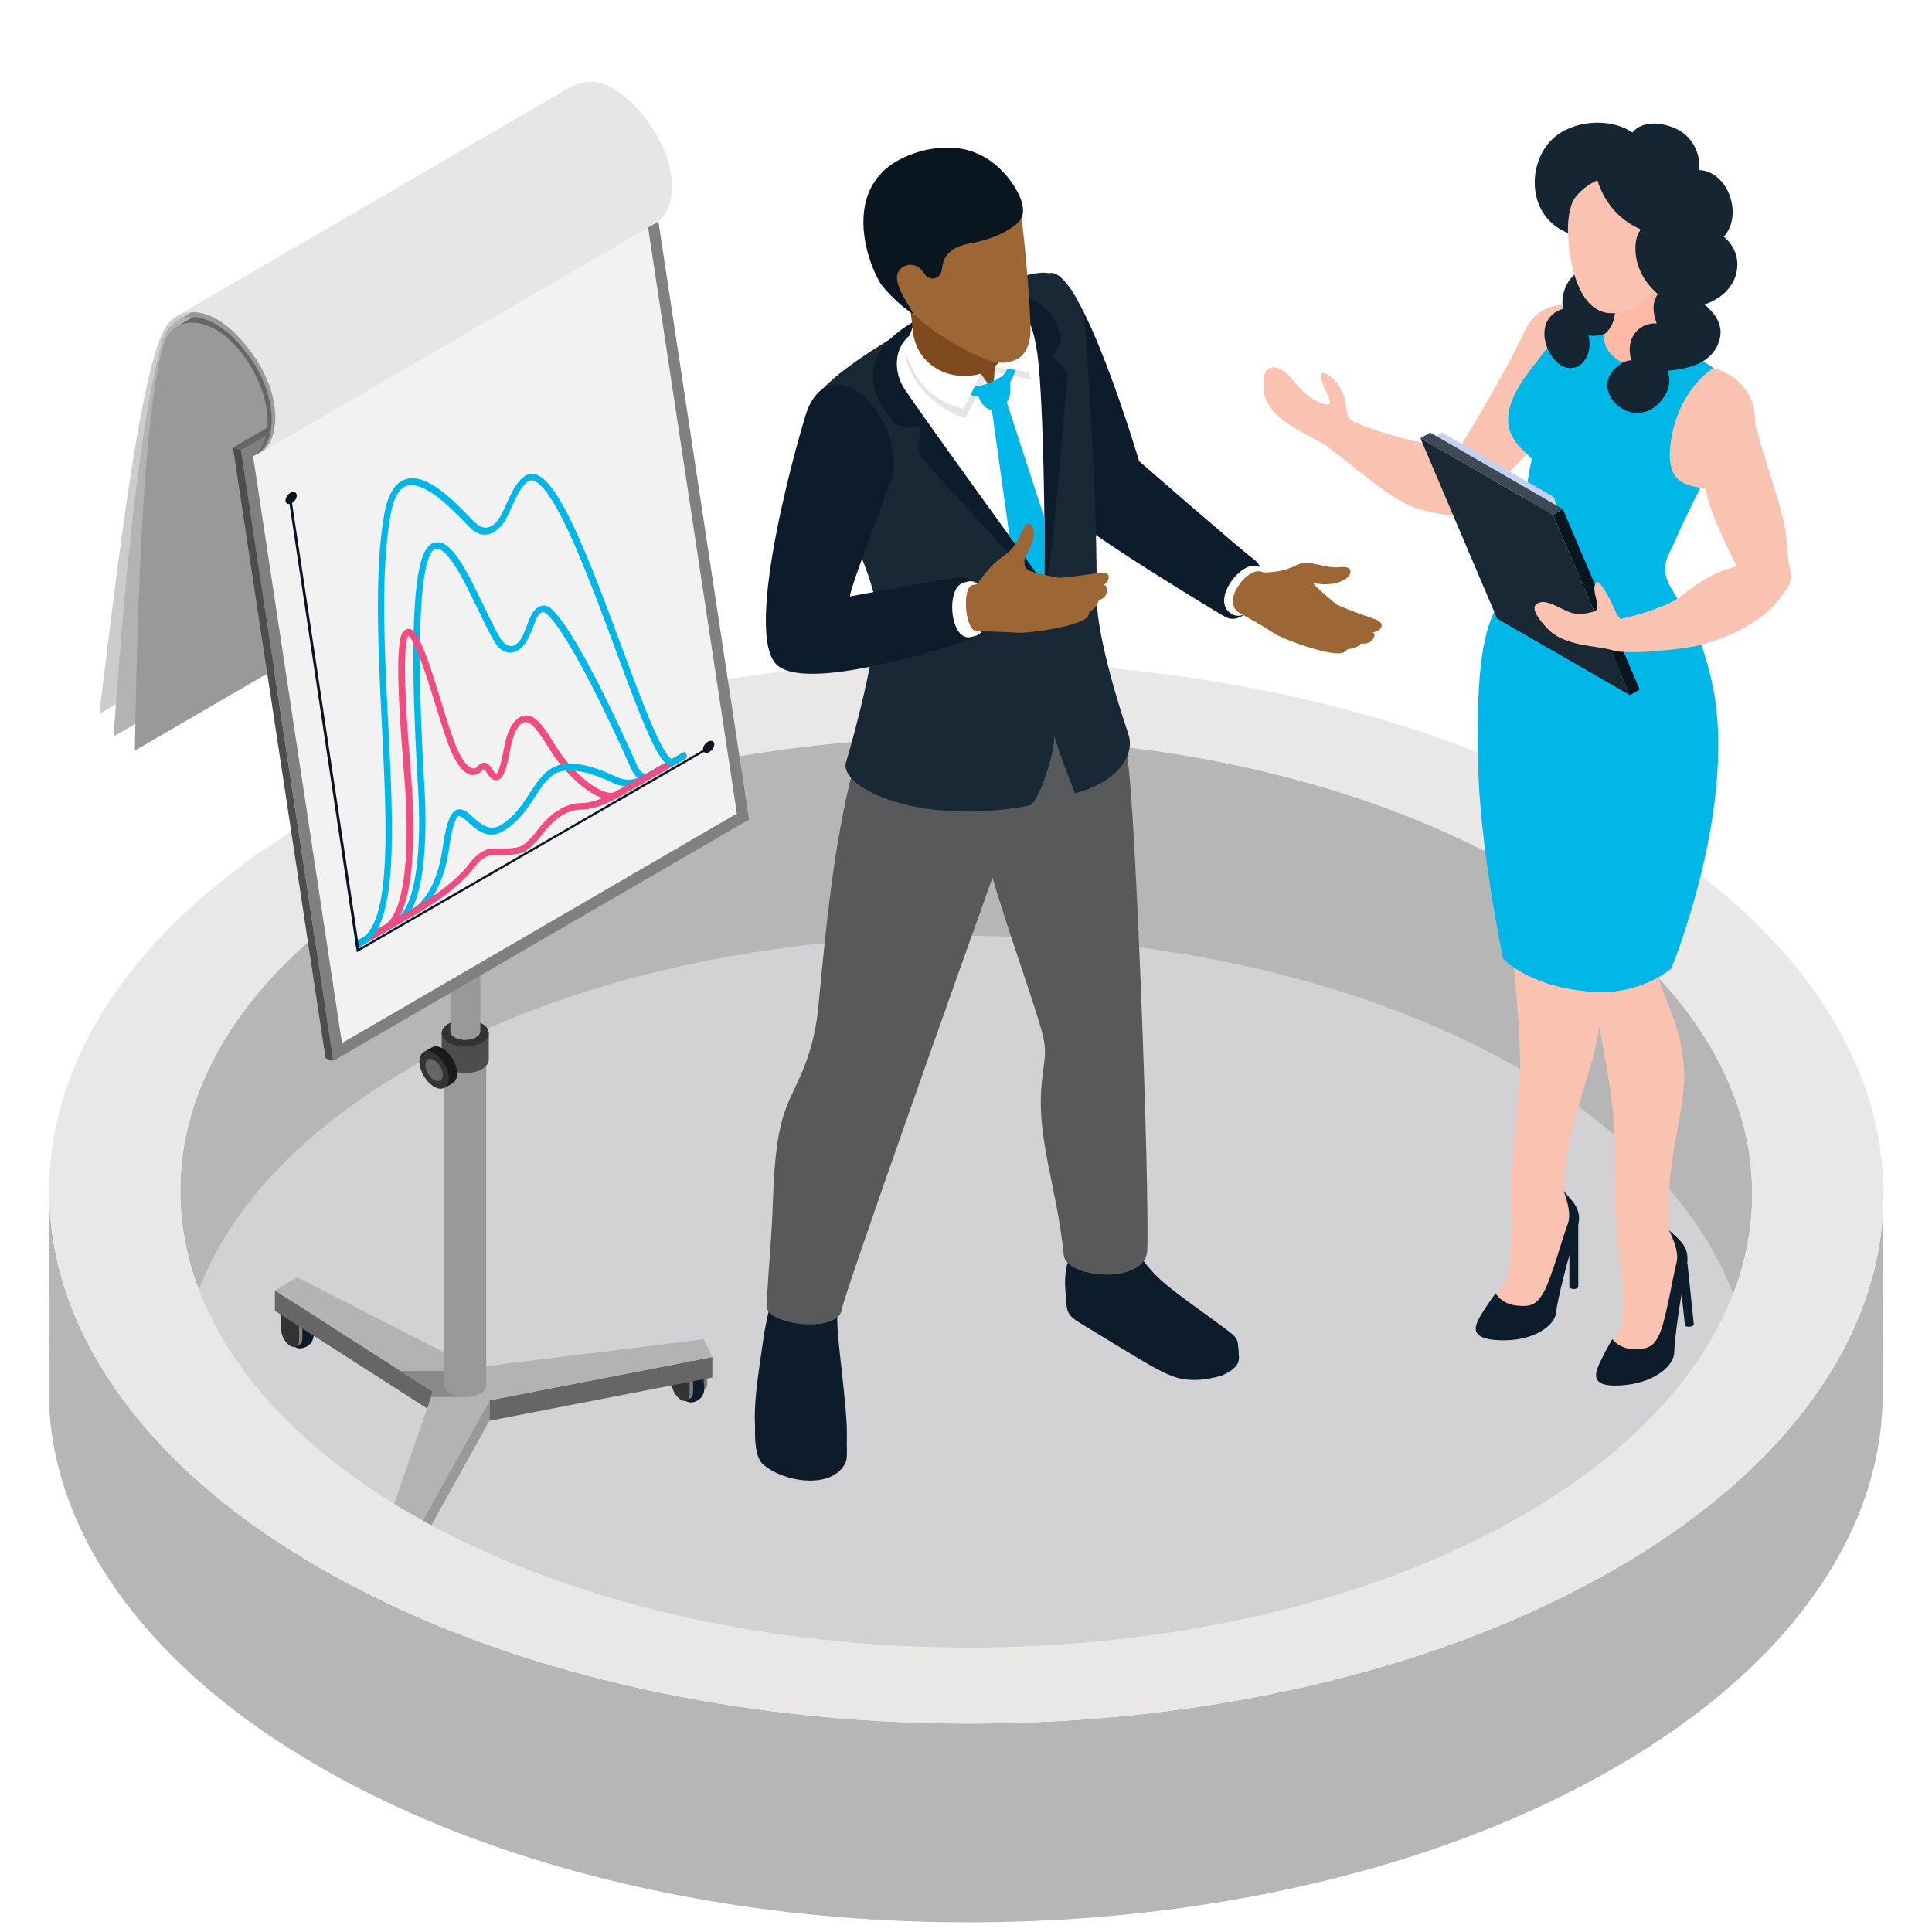 <?xml version="1.0" encoding="utf-8"?>
<!-- Generator: Adobe Illustrator 26.2.1, SVG Export Plug-In . SVG Version: 6.00 Build 0)  -->
<svg version="1.1" xmlns="http://www.w3.org/2000/svg" xmlns:xlink="http://www.w3.org/1999/xlink" x="0px" y="0px"
	 viewBox="0 0 100 100" style="enable-background:new 0 0 100 100;" xml:space="preserve">
<style type="text/css">
	.st0{opacity:0.2;fill:#1F1C25;}
	.st1{fill:#B6B6B7;}
	.st2{opacity:0.302;fill:#3EC1F0;}
	.st3{fill:#E9E8E7;}
	.st4{fill:#FAC2B0;}
	.st5{fill:#0D1C2A;}
	.st6{fill:#00B7E8;}
	.st7{fill:#162532;}
	.st8{fill:#FFB9A4;}
	.st9{fill:#FFC9B6;}
	.st10{fill:#E0D1DB;}
	.st11{fill:#C5D2EF;}
	.st12{fill:#192835;}
	.st13{fill:#0A161F;}
	.st14{fill:#3D4A55;}
	.st15{fill:#58595B;}
	.st16{fill:#FFFFFF;}
	.st17{fill:#E8E3E7;}
	.st18{fill:#7F4A1E;}
	.st19{fill:#9D6635;}
	.st20{fill:#CCCCCC;}
	.st21{fill:#B3B3B3;}
	.st22{fill:#999999;}
	.st23{enable-background:new    ;}
	.st24{fill:#808080;}
	.st25{fill:#FFDCCD;}
	.st26{fill:#333333;}
	.st27{fill:#676E87;}
	.st28{fill:#CEA091;}
	.st29{fill:#666666;}
	.st30{opacity:0.8;}
	.st31{fill:#4D4D4D;}
	.st32{fill:#1A1A1A;}
	.st33{fill:#F2F2F2;}
	.st34{fill:#E6E6E6;}
	.st35{fill:#00B7E8;stroke:#00B7E8;stroke-width:0.25;stroke-linecap:round;stroke-linejoin:round;stroke-miterlimit:10;}
	.st36{fill:#EF4C7F;stroke:#EF4C7F;stroke-width:0.25;stroke-linecap:round;stroke-linejoin:round;stroke-miterlimit:10;}
</style>
<g id="Layer_2">
</g>
<g id="Layer_1">
	<g>
		<g>
			<g>
				<ellipse class="st0" cx="50.6" cy="64.74" rx="43.8" ry="28.79"/>
				<g>
					<path class="st1" d="M21.11,55.34C13.26,59.9,9.32,65.89,9.3,71.89l0.03-10.28c0.02-6,3.95-11.99,11.81-16.55
						c7.3-4.24,16.73-6.53,26.34-6.85c-0.01,3.43-0.02,6.85-0.03,10.28C37.85,48.81,28.41,51.09,21.11,55.34z"/>
				</g>
				<g>
					<path class="st1" d="M47.45,48.48c0.01-3.43,0.02-6.85,0.03-10.28c11.21-0.38,22.65,1.9,31.22,6.85
						c8.01,4.63,12.01,10.71,11.99,16.79l-0.03,10.28c0.02-6.08-3.98-12.16-11.99-16.79C70.1,50.39,58.66,48.1,47.45,48.48z"/>
				</g>
				<g>
					<path class="st2" d="M90.7,61.84l-0.03,10.28c-0.02,6-3.95,11.99-11.81,16.55c-15.82,9.19-41.64,9.19-57.56,0
						c-8.01-4.63-12.01-10.71-12-16.79l0.03-10.28c-0.02,6.08,3.98,12.16,12,16.79c15.92,9.19,41.74,9.19,57.56,0
						C86.75,73.83,90.68,67.84,90.7,61.84z"/>
				</g>
				<path class="st1" d="M94.06,72.07c-2.37,3.41-5.86,6.47-10.37,9.09c-4.52,2.62-9.79,4.66-15.67,6.04
					c-5.68,1.34-11.69,2.01-17.85,2.01c-6.16,0-12.17-0.68-17.87-2.01c-4.55-1.07-8.75-2.52-12.51-4.34
					c-1.11-0.54-2.19-1.1-3.22-1.7c-1.04-0.6-2.02-1.22-2.95-1.86c-3.15-2.18-5.67-4.6-7.53-7.24c-2.33-3.29-3.51-6.77-3.54-10.34
					c0-0.04,0-0.09,0-0.13L2.52,71.88c0,0.04,0,0.09,0,0.13c0.02,3.57,1.21,7.05,3.54,10.34c1.86,2.63,4.39,5.06,7.53,7.24
					c0.93,0.64,1.91,1.26,2.95,1.86c1.03,0.6,2.11,1.16,3.22,1.7c3.77,1.82,7.96,3.27,12.51,4.34c5.7,1.34,11.71,2.01,17.87,2.01
					c6.16,0,12.17-0.68,17.85-2.01c5.88-1.38,11.15-3.42,15.67-6.04c4.51-2.62,8-5.68,10.37-9.09c2.26-3.25,3.41-6.69,3.42-10.21
					l0.03-10.28C97.47,65.39,96.32,68.82,94.06,72.07z"/>
				<g>
					<path class="st3" d="M94.06,72.07c-2.37,3.41-5.86,6.47-10.37,9.09c-4.52,2.62-9.79,4.66-15.67,6.04
						c-5.68,1.34-11.69,2.01-17.85,2.01c-6.16,0-12.17-0.68-17.87-2.01c-4.55-1.07-8.75-2.52-12.51-4.34
						c-1.11-0.54-2.19-1.1-3.22-1.7c-1.04-0.6-2.02-1.22-2.95-1.86c-3.15-2.18-5.67-4.6-7.53-7.24c-2.33-3.29-3.51-6.77-3.54-10.34
						c-0.02-3.57,1.13-7.05,3.42-10.34c2.37-3.41,5.86-6.47,10.38-9.1c4.51-2.62,9.78-4.65,15.67-6.04
						c5.68-1.34,11.69-2.01,17.85-2.01c6.16,0,12.17,0.68,17.87,2.01c5.9,1.38,11.19,3.42,15.74,6.04
						c4.54,2.62,8.07,5.68,10.48,9.09c2.32,3.3,3.51,6.78,3.53,10.35C97.5,65.29,96.35,68.78,94.06,72.07z M21.33,78.4
						c15.92,9.19,41.74,9.19,57.56,0c15.82-9.19,15.73-24.15-0.19-33.34c-15.92-9.19-41.74-9.19-57.56,0
						C5.32,54.25,5.41,69.2,21.33,78.4L21.33,78.4z"/>
				</g>
				<path class="st3" d="M90.63,60.48c0.62,6.44-3.29,13-11.74,17.91c-15.82,9.19-41.64,9.19-57.56,0
					C12.82,73.49,8.84,66.93,9.38,60.48H2.59c-0.03,0.41-0.04,0.83-0.04,1.24c0.02,3.57,1.21,7.05,3.54,10.34
					c1.86,2.63,4.39,5.06,7.53,7.24c0.93,0.64,1.91,1.26,2.95,1.86c1.03,0.6,2.11,1.16,3.22,1.7c3.77,1.82,7.96,3.27,12.51,4.34
					c5.7,1.34,11.71,2.01,17.87,2.01c6.16,0,12.17-0.68,17.85-2.01c5.88-1.38,11.15-3.42,15.67-6.04c4.51-2.62,8-5.68,10.37-9.09
					c2.29-3.3,3.44-6.78,3.42-10.35c0-0.42-0.02-0.83-0.06-1.24H90.63z"/>
			</g>
		</g>
	</g>
	<g>
		<path class="st4" d="M77.88,66.49c0.22-0.2,0.33-1.7,0.38-3.2c-0.28-2.22,0.42-5.97,0.42-8.27c0-1.36-0.22-4.43-0.5-6.59
			c-0.24-1.78-0.57-3.35-0.74-5.14c-0.55-2.4-0.69-4.87-0.43-7.37c1.97,0.68,4.21,0.97,6.35,0.93c0.23,1.82,0.22,3.65-0.13,5.47
			c-0.21,1.09-0.56,2.11-0.94,3.15c-0.28,0.76-0.57,1.49-0.6,2.3c-0.04,0.92,0.82,2.4,0.99,3.27c0.52,2.64-0.58,4.25-1.35,7.69
			c-0.31,1.38-0.37,2.39-0.4,2.9c0.29,0.33,0.41,0.52,0.53,0.74c0.47,0.88-0.27,1.65-0.65,2.36c-0.38,0.71-0.16,2.77-0.62,3.1
			s-1.99,1.32-3.03,0.85C76.4,68.34,77.26,67.06,77.88,66.49z"/>
		<path class="st4" d="M66.94,19.7c0.68,0.88,1.47,1.27,1.78,1.23c0.31-0.04-0.1-0.59-0.31-1.23c-0.21-0.64,0.37-0.46,0.89,0.27
			c0.52,0.73,0.26,1.52,0.63,1.78c0.37,0.26,2.45,0.93,3.55,1.14c0.45,0.08,1.38,0.32,1.94,0.49c0.69-1.12,2.5-4.1,3.48-6.21
			c1.12-2.42,3.94-0.96,3.94-0.96l-2.04,5.53c0,0-3.14,3.07-4.31,4.47c-0.63,0.76-1.4,0.51-2.87,0.19
			c-1.47-0.31-3.67-2.41-4.99-3.34c-0.79-0.55-3.09-1.31-3.23-2.89C65.25,18.6,66.26,18.81,66.94,19.7z"/>
		<g>
			<path class="st5" d="M81.62,63.68c-0.45,1.37-1.02,3.63-1.08,4.27c-0.06,0.64-1.13,1.5-2.95,1.42c-1.82-0.08-1.15-0.95-0.74-1.62
				c0.2-0.31,0.38-0.56,0.56-0.81c0,0,0.29,0.54,1.05,0.63c0.76,0.09,1.08-0.02,1.47-0.74c0.39-0.72,0.98-2.88,1.22-3.49
				c0.24-0.61-0.22-1.7-0.22-1.7s0,0,0,0C81.42,62.23,81.97,62.61,81.62,63.68z"/>
			<path class="st5" d="M81.69,63.43v3.18c0,0.06-0.11,0.11-0.23,0.11c-0.13,0-0.23-0.05-0.23-0.11v-2.45L81.69,63.43z"/>
		</g>
		<path class="st4" d="M83.87,68.81c0.2-0.23,0.15-1.73,0.05-3.22c-0.51-2.18-0.21-5.98-0.46-8.26c-0.14-1.35-0.68-4.38-1.19-6.5
			c-0.42-1.75-0.92-3.27-1.27-5.03c-0.8-2.33-1.2-4.77-1.2-7.28c2.03,0.47,4.29,0.52,6.41,0.25c0.42,1.79,0.6,3.61,0.44,5.45
			c-0.09,1.1-0.34,2.16-0.61,3.23c-0.2,0.78-0.41,1.54-0.36,2.35c0.06,0.92,0.86,2.53,1.1,3.38c0.86,3.01,0.1,4.05-0.31,7.56
			c-0.16,1.4-0.11,2.41-0.09,2.93c0.33,0.3,0.46,0.47,0.6,0.68c0.56,0.83-0.09,1.67-0.4,2.42c-0.31,0.74,0.13,2.77-0.29,3.15
			c-0.42,0.38-1.84,1.52-2.92,1.16C82.59,70.81,83.31,69.45,83.87,68.81z"/>
		<g>
			<path class="st5" d="M87.29,65.63c-0.3,1.41-0.63,3.72-0.63,4.36c0,0.65-0.96,1.61-2.78,1.72c-1.82,0.11-1.25-0.82-0.9-1.53
				c0.16-0.33,0.32-0.59,0.47-0.87c0,0,0.35,0.51,1.11,0.52c0.76,0.01,1.07-0.13,1.38-0.89c0.31-0.76,0.67-2.97,0.84-3.6
				c0.17-0.63-0.4-1.67-0.4-1.67s0,0,0,0C86.94,64.2,87.53,64.53,87.29,65.63z"/>
			<path class="st5" d="M87.34,65.37l0.33,3.17c0.01,0.06-0.09,0.12-0.22,0.13c-0.13,0.01-0.24-0.02-0.24-0.08l-0.26-2.44
				L87.34,65.37z"/>
		</g>
		<path class="st6" d="M77.38,31.59c0.71-1.37,1.62-2.28,1.6-3.28c-0.02-1.44-0.06-3.18,0.31-4.53c-0.4-0.54-1.7-1.19-1.05-2.98
			c0.36-0.99,1.17-1.89,1.45-2.27c0.44-0.6,1.21-1.6,1.99-2.14c0.77-0.53,1.07-0.21,1.84,0.12c0.07,0.03,2.79,0.91,4.67,2.2
			c0.35,0.24,1.03,0.68,1.26,0.95c0.6,0.7,0.44,1.3,0.44,1.99c0,0.05-2.13,3.9-3.17,6.3c-0.37,0.86-0.85,1.35-0.26,2.42
			c0.76,1.38,1.42,1.92,2.09,4.68c1.55,6.36-2.04,15.07-2.04,15.07s-1.51,1.37-4.01,1.22c-3.34-0.21-4.7-1.72-4.7-1.72
			s-1.25-5.92-1.3-10.33C76.46,36.36,76.49,33.31,77.38,31.59z"/>
		<path class="st7" d="M80,16.83c-0.21,0.69,0.13,1.54,0.67,1.99c0.53,0.43,1.17,0.24,1.46-0.35c0.16-0.33,0.18-0.74,0.09-1.11
			c1.19,0.19,2.54-1.02,2.12-2.31c0.01-0.55-0.42-1.13-0.95-1.24c-0.01-0.01-0.01-0.02-0.02-0.02c-0.69-0.41-1.65,0.08-2.09,0.65
			c-0.34,0.44-0.48,1.02-0.38,1.55C80.49,16.09,80.13,16.4,80,16.83z"/>
		<path class="st8" d="M85.34,18.97c-0.67,0.13-1.2,0-1.8-0.49c-0.44-0.36-0.51-0.8-0.56-1.13c0.29-0.2,0.58-0.61,0.61-1.19
			c0.02-0.4-0.09-0.82-0.1-1.23c0.61-0.27,1.16-0.66,1.85-0.77c0.37-0.06,0.97-1.05,1.33-1.21c-0.3,0.87-0.11,2.15-0.05,2.67
			c0.07,0.6,0.22,1.86,0.59,2.5C86.98,18.37,85.95,18.85,85.34,18.97z"/>
		<path class="st4" d="M83.59,16.2c1.92-0.21,2.99-2.28,3.36-3.96c0.4-1.82-0.7-4.01-2.13-4.22c-0.92-0.14-1.67-0.11-2.44,0.5
			c-0.78,0.61-1.07,1.78-1.18,2.72C81.02,12.66,81.45,16.43,83.59,16.2z"/>
		<path class="st9" d="M84.96,11.93c0,0,0.78-0.87,1.11-0.19c0.33,0.68-0.3,1.84-0.84,1.72C84.69,13.34,84.96,11.93,84.96,11.93z"/>
		<path class="st7" d="M81.16,12.06c-0.02-0.33,0.02-1.34,0.34-1.79c0.27-0.39,0.71-0.73,1.18-0.94c0.38,1.2,1.15,2.06,2.25,2.55
			c-0.2,0.24-0.28,0.59-0.28,0.95c-0.01,0.96,0.46,1.79,1.16,2.39c-0.31,0.43-0.26,0.98-0.06,1.52c-0.98-0.05-1.65,0.85-1.31,1.91
			c-0.47,0-0.9,0.46-1.01,0.61c-0.47,0.6-0.19,1.37,0.38,1.79c0.59,0.44,1.36,0.46,1.96-0.09c0.4-0.37,0.83-1.01,0.54-1.76
			c0,0,0-0.01,0-0.01c1.03-0.09,2.23-0.35,2.64-1.44c0.32-0.85-0.13-1.48-0.72-1.99c0.86-0.29,1.62-0.96,1.69-1.93
			c0.05-0.64-0.24-1.21-0.7-1.58c1.01-1.08,0.26-3.37-1.27-3.45c0.08-0.87-0.37-1.75-1.18-2.13C86,6.32,85.03,6.22,84.49,6.86
			c-1.14-0.8-3.13-0.64-4.15,0.35C79.01,8.5,79.04,11.23,81.16,12.06z"/>
		<g>
			<polygon class="st10" points="80.4,25.71 79.97,25.96 83.3,33.78 83.73,33.54 			"/>
			<polygon class="st11" points="74.21,22.63 74.65,22.39 80.4,25.71 79.97,25.96 			"/>
			<polygon class="st12" points="77.49,32.02 84.36,35.98 80.38,26.64 73.52,22.68 			"/>
			<polygon class="st13" points="80.89,26.35 80.38,26.64 84.36,35.98 84.87,35.69 			"/>
			<polygon class="st14" points="73.52,22.68 74.03,22.39 80.89,26.35 80.38,26.64 			"/>
		</g>
		<path class="st4" d="M79.75,31.17c0.43-0.09,1.1,0.39,1.56,0.54c0.45,0.16,1.22-0.01,1.32-0.15c0.19-0.26-0.23-0.93-0.07-1.31
			c0.11-0.27,0.28-0.08,0.64,0.54c0.35,0.6,0.39,0.96,0.68,1.25c0,0,2.29-0.5,3.15-1.2c1.73-1.41,2.88-1.51,2.88-1.51
			s-1.39-2.61-1.63-4.01c-0.79-0.24-2.21-0.07-1.77-2.64c0.43-2.58,2.17-3.63,2.17-3.63s2.27,0.52,2.15,2.88
			c0.73,2.55,1.15,3.67,1.45,4.89c0.3,1.23,0.18,1.91,0.36,2.6c0.18,0.69-0.03,0.97-0.85,1.94c-0.48,0.56-1.88,1.54-3.83,2.04
			c-0.76,0.19-3.65,0.52-4.49,0.26s-2.48-0.19-3.35-1.1C79.59,32.01,79.07,31.31,79.75,31.17z"/>
	</g>
	<g id="_x39_">
		<g>
			<g>
				<g>
					<path class="st5" d="M63.92,69.33c-0.54-0.47-1.57-1.28-2.61-1.84c-0.63,0.07-1.28,0.08-1.95,0.05
						c-1.37-0.07-2.98-0.24-4.17-1.03c-0.02,0.26-0.03,0.54-0.01,0.81c0.04,0.55,0.08,0.77,0.71,1.15c3.18,1.94,3.61,2.2,4.19,2.49
						c0.65,0.32,1.45,0.73,3.16,0.24c0.87-0.39,0.92-0.75,0.88-1.06C64.1,69.97,64.14,69.52,63.92,69.33z"/>
					<path class="st5" d="M63.75,69.03c-0.78-0.63-2.69-1.91-3.64-2.75c-0.26-0.23-0.88-0.87-1.02-1.2
						c-0.37-0.85-2.31-0.84-3.4-0.28c-0.51,0.27-0.6,1.14-0.55,1.95c0.04,0.54,0.08,0.77,0.71,1.15c3.18,1.94,3.88,2.29,4.46,2.55
						c0.57,0.25,1.16,0.48,2.41,0.21c0.42-0.09,0.83-0.29,1.12-0.61C64.1,69.77,64.23,69.42,63.75,69.03z"/>
				</g>
				<g>
					<g>
						<path class="st5" d="M39.48,75.78c1.03,0.93,3.57,1.36,4.28-0.06c0.33-0.66-0.49-5.18-0.51-6.47
							c-0.01-0.37-0.02-1.02-0.02-1.02c-0.1-0.13-0.47-0.23-0.62-0.3c-0.61-0.3-1.74-0.06-2.42-0.1c-0.35-0.02-0.68,2.29-0.71,2.53
							C39.29,71.75,38.68,75.05,39.48,75.78z"/>
						<path class="st5" d="M39.47,75.01c1.03,0.93,3.57,1.36,4.28-0.06c0.33-0.66-0.39-5.16-0.41-6.46
							c-0.01-0.37-0.02-1.02-0.02-1.02c-0.09-0.13-0.57-0.24-0.72-0.31c-0.61-0.3-1.74-0.06-2.42-0.1
							c-0.35-0.02-0.68,2.29-0.71,2.53C39.28,70.98,38.67,74.29,39.47,75.01z"/>
					</g>
				</g>
				<g>
					<path class="st15" d="M58.35,39.2c-0.22-1.32-0.72-2.58-1.51-3.66c-0.2-0.28-0.42-0.54-0.62-0.72l-11.13,2.17
						c-1.76,4.28-2.28,10.49-2.74,15.19c-0.09,0.95-0.3,1.89-0.63,2.79c-0.83,2.25-1.55,2.28-1.71,7.08
						c-0.08,2.32-0.21,3.16-0.33,5.48c-0.16,1.06,3.67,1.51,3.88,0.28c0.15-0.89,6.36-18.34,7.81-22.38
						c0.84,2.83,1.62,4.9,2.42,7.49c0.42,1.37,0.32,1.57,0.16,2.86c-0.38,3.05,0.74,5.47,1.11,9.19c0.12,1.21,4.23,1.55,4.32-0.24
						C59.51,61.59,58.78,41.76,58.35,39.2z"/>
				</g>
			</g>
			<g>
				<g>
					<path class="st5" d="M64.9,28.95c-0.66-0.48-5.94-5.08-5.94-5.08s-3-10.14-4.64-9.73c-1.76,0.44-1.83,4.95-2.95,5.72
						c0,0,3.04,5.2,4.06,6.79c0.48,0.75,7.79,5.2,8.07,5.32C64.7,32.47,66.03,29.76,64.9,28.95z"/>
					<path class="st16" d="M65.25,29.38c-0.85-0.62-2.67,1.69-1.52,2.38C64.69,32.44,66.3,29.84,65.25,29.38z"/>
				</g>
			</g>
			<g>
				<path class="st12" d="M42.01,21.1c-0.08,1.44,0.58,3.53,1.22,4.83c0.84,1.71,1.72,3.43,2.11,5.29c0.3,1.43-1.06,6.63-1.55,8.24
					c-0.39,1.29,3.79,3.34,9.51,2.23c0.55-0.25,1.45-3.23,1.23-3.79c0.21,0.94,1.11,3.16,1.11,3.16c2.29-0.6,3.11-2.04,2.77-3.04
					c-0.99-2.95-1.65-5.64-1.65-7.17c0.01-1.8-0.01-5.5-0.57-13.62c-0.09-1.32-0.88-3.25-2.36-3.11
					C51.17,14.36,42.01,19.38,42.01,21.1z"/>
				<path class="st5" d="M54.14,30.6c0.49-3.18,1.06-10.59,1.11-11.21c0.02-0.3-0.75-0.88-0.75-0.88l0.42-0.95
					c-0.13-0.65-0.39-1.26-0.86-1.65c-0.98-0.82-2.37-1.02-3.56-0.57c-1,0.38-7.98,2.11-4.21,6.58c0.18,0.21,1.38,0.21,1.38,0.21
					s-0.3,1.2-0.01,1.52C49.49,25.7,52.05,28.51,54.14,30.6z"/>
				<path class="st16" d="M53.75,18.78c-0.13-1.27-0.41-2.35-0.97-2.91c-0.5-0.49-3.6,0.24-4.07,0.48c-1.5,0.77-1.98,1.2-2.19,1.84
					c-0.22,0.68-0.06,1.42,0.34,2.01c1.38,2.01,3.58,5.04,5.49,7.69c0.54,0.75,1.72,0.36,1.71-0.56
					C54.04,24.62,53.95,20.78,53.75,18.78z"/>
			</g>
			<path class="st17" d="M47.68,16.74l-0.6,0.73c-0.23,0.4-0.28,0.95-0.12,1.38c0.86,2.22,2.99,2.79,2.99,2.79l1.08-2.02l-0.02-0.84
				L47.68,16.74z"/>
			<path class="st17" d="M50.59,15.26l-0.52,0.63c-0.23,0.4-0.28,0.95-0.12,1.38c0.37,0.96,0.75,1.87,1.49,1.99
				c0.55,0.09,1.94,0.39,1.94,0.39C53.24,19.13,52.02,17,50.59,15.26z"/>
			<path class="st6" d="M52.59,18.95c-0.06,0.43-0.27,0.86-0.58,1.19l-0.21-0.57c0.25-0.28,0.44-0.6,0.58-0.94
				C52.43,18.7,52.59,18.94,52.59,18.95z M49.93,20.28c0.33,0.22,0.75,0.31,1.17,0.23l-0.25-0.55c-0.34,0.04-0.68,0.02-1-0.08
				C49.86,19.98,49.91,20.27,49.93,20.28z"/>
			<g>
				<g>
					<g>
						<g>
							<path class="st18" d="M51.68,15.39c-1.72-0.01-3.59-0.57-5.15-1.06c0.68,1.09,0.68,2.61,0.74,3.29
								c0.07,0.89,0.72,2.44,2.55,2.22c0.48-0.06,0.65-0.33,0.95-0.5l0.64,0.93l0.08-1.28c0.65-0.2,1-0.81,0.83-1.3
								C52.08,17.02,51.79,16.09,51.68,15.39z"/>
						</g>
					</g>
				</g>
				<path class="st16" d="M49.88,21.15l0.9-1.81c-1.73,0.5-3.49-0.56-3.54-2.4l-0.21,0.55c-0.15,0.39-0.16,0.81,0,1.19
					C47.47,19.74,48.28,20.82,49.88,21.15z"/>
				<path class="st16" d="M52.03,17.01c0.06,0.07,0.14,1.29-0.54,1.98l1.75,0.27C53.24,19.26,52.6,17.87,52.03,17.01z"/>
			</g>
			<g>
				<path class="st19" d="M52.93,11.74c-0.07-0.57-0.23-1.17-0.75-1.42c-0.81-0.38-2.64-1-5.35,1.04c-0.39,0.29-0.6,0.77-0.83,1.2
					c-0.27,0.49-0.23,0.76-0.11,1.26c0.24,0.94,0.15,1.37,1.74,2.74c1.34,1.15,3.12,1.95,3.52,2.09c0.51,0.18,0.98,0.17,1.43-0.03
					c0.41-0.18,0.79-0.68,0.76-1.72C53.31,16.1,53.18,13.84,52.93,11.74z"/>
				<path class="st13" d="M47.91,14.25c0.19,0.26,0.8,0.28,0.86-0.41c0.08-0.84,0.82-1.13,1.4-1.23c0.94-0.17,1.75-0.48,2.38-0.96
					c0.13-0.1,0.23-0.21,0.31-0.35c0,0,0.28-0.42-0.14-1.26c-0.22-0.45-1.21-2.18-3.24-2.38c-0.96-0.09-1.95,0.12-2.82,0.55
					c-3.31,1.65-1.58,5.85-0.99,6.59c0.41,0.52,1.18,1.22,1.61,1.46c-0.3-0.62-1.27-1.82-0.65-2.36c0.24-0.21,0.55-0.26,0.83-0.11
					C47.66,13.88,47.77,14.05,47.91,14.25z"/>
			</g>
			<path class="st19" d="M71.21,32.06c-0.05-0.02-0.1-0.04-0.15-0.05c-0.28-0.09-0.56-0.2-0.84-0.3c-0.35-0.13-0.7-0.27-1.04-0.42
				c0,0-1.1-0.91-1.19-1.08c-0.1-0.09-0.19-0.15-0.27-0.2c-0.34-0.22-0.59-0.23-0.86-0.62c-0.44,0.15-1.1,0.27-1.5,0.23
				c-0.73-0.39-2.21,1.52-1.21,2.1c1.05,0.6,1.02,0.56,1.83,1.08c0.48,0.31,3.12,1.28,3.6,0.95c0.07-0.05,0.12-0.11,0.19-0.15
				c0.35-0.04,0.45-0.08,0.68-0.29c0.5,0.05,0.61-0.23,0.66-0.31c0.05-0.09,0.04-0.22-0.05-0.27c0.13-0.03,0.27-0.06,0.36-0.16
				C71.65,32.31,71.41,32.15,71.21,32.06z"/>
			<path class="st6" d="M54.07,26.83l-2.17-6.66l-0.66,0.35l1.01,7.22c0.65,0.9,1.27,1.75,1.81,2.52
				C54.07,29.86,54.09,28.51,54.07,26.83z"/>
			<path class="st6" d="M50.61,20.09c-0.12,0.31,0.28,1.13,0.72,1.12c0.7-0.02,1.22-0.59,0.84-1.84c-0.04-0.12-0.36,0.17-0.75,0.36
				C51.06,19.9,50.66,19.94,50.61,20.09z"/>
			<path class="st19" d="M69.28,29.36c-0.68,0.07-1.55-0.41-2.1-0.14c-0.19,0.09-0.38,0.17-0.57,0.24l1.21,0.79l0.1-0.07
				c0.05-0.01,0.3,0.05,0.57,0.06c0.75,0.03,1.38-0.28,1.41-0.62C69.91,29.41,69.78,29.31,69.28,29.36z"/>
			<g>
				<path class="st5" d="M49.82,29.88C49.08,29.91,44,30.87,44,30.87c-0.15-0.06,2.22-6.24,2.22-6.24c0.54-3-3.03-6.75-4.42-3.44
					c-0.22,0.53-3.54,11.83-1.5,13.3c1.87,1.35,9.46-1.28,9.7-1.3C51.29,33.08,51.05,29.83,49.82,29.88z"/>
				<path class="st16" d="M50.09,30.1l-0.22,0.06c-0.95,0.27-0.69,3.08,0.4,2.81l0.23-0.06C51.45,32.63,51.18,29.83,50.09,30.1z"/>
				<path class="st19" d="M56.95,29.64c-0.06,0-0.11,0.01-0.15,0.02c-0.29,0.05-0.58,0.09-0.88,0.13c-0.37,0.05-0.74,0.09-1.12,0.12
					c0,0-1.4-0.28-1.56-0.39c-0.26-0.18-0.31-0.51-0.02-0.99c0.35-0.58,0.37-1.21,0.12-1.37c-0.16-0.1-0.28-0.04-0.46,0.38
					c-0.32,0.76-0.61,1.02-1.1,1.36c-0.45,0.31-0.97,0.99-1.13,1.24c0,0-0.1,0.14-0.26,0.13c-0.63-0.01-0.46,2.44,0.18,2.4
					c1.21,0.04,1.16,0.02,2.12,0.08c0.57,0.04,3.36-0.35,3.62-0.86c0.04-0.07,0.05-0.16,0.1-0.23c0.29-0.2,0.36-0.29,0.46-0.58
					c0.47-0.19,0.43-0.49,0.43-0.59c0-0.1-0.07-0.21-0.17-0.21c0.1-0.09,0.21-0.18,0.24-0.31C57.46,29.65,57.18,29.62,56.95,29.64z"
					/>
			</g>
		</g>
	</g>
	<g>
		<g>
			<g>
				<path class="st20" d="M9.14,16.38c-0.09,0.05-0.17,0.11-0.25,0.18C8.68,16.74,8.51,17,8.36,17.34
					c-0.47,1.13-0.93,3.14-1.45,6.31c-0.49,3.03-1.05,7.27-1.77,13.31l20.52-11.93c0.72-6.05,1.28-10.28,1.77-13.31
					c0.52-3.17,0.97-5.18,1.45-6.31c0.15-0.35,0.31-0.6,0.52-0.78c0.08-0.07,0.16-0.13,0.25-0.18L9.14,16.38z"/>
				<path class="st21" d="M9.15,16.62c-0.35,0.2-0.61,0.56-0.75,1.04c-0.97,3.4-1.8,10.09-2.52,20.46L26.41,26.2
					c0.72-10.37,1.54-17.06,2.52-20.46c0.14-0.49,0.4-0.84,0.75-1.04L9.15,16.62z"/>
				<path class="st22" d="M9.17,16.89c-0.34,0.2-0.59,0.54-0.72,1.01c-0.81,2.84-1.29,9.7-1.47,20.95L27.5,26.92
					c0.18-11.26,0.66-18.11,1.47-20.95c0.13-0.47,0.38-0.81,0.72-1.01L9.17,16.89z"/>
			</g>
			<g>
				<g>
					<g>
						<g>
							<g>
								<g class="st23">
									<path class="st24" d="M21.89,79.45l-0.14,1.24l0.18-0.11c0.08-0.05,0.13-0.15,0.13-0.3l0-0.94L21.89,79.45z"/>
									<polygon class="st25" points="21.15,78.82 20.97,78.92 21.89,79.45 22.07,79.35 									"/>
									<path class="st26" d="M20.97,78.92l0,0.94c0,0.29,0.21,0.65,0.46,0.8s0.46,0.03,0.46-0.26l0-0.94L20.97,78.92z"/>
								</g>
								<path class="st5" d="M21.37,79.6c-0.09-0.05-0.35-0.19-0.65-0.01l-0.07,0.04c-0.08,0.05-0.15,0.11-0.2,0.18
									c-0.02,0.03-0.04,0.07-0.06,0.11c-0.05,0.11-0.06,0.23-0.05,0.36c0.02,0.16,0.07,0.29,0.14,0.42
									c0.03,0.06,0.07,0.12,0.11,0.17c0.05,0.07,0.11,0.13,0.18,0.18c0.1,0.08,0.2,0.13,0.31,0.16c0.06,0.01,0.11,0.02,0.15,0.02
									c0.14,0,0.24-0.06,0.29-0.08c0,0,0.07-0.04,0.07-0.04C22.16,80.74,21.86,79.89,21.37,79.6z"/>
								<g class="st23">
									<path class="st24" d="M21.14,79.89l-0.14,1.24l0.18-0.11c0.08-0.05,0.13-0.15,0.13-0.3l0-0.94L21.14,79.89z"/>
									<polygon class="st25" points="20.41,79.25 20.22,79.35 21.14,79.89 21.33,79.78 									"/>
									<path class="st26" d="M20.22,79.35l0,0.94c0,0.29,0.21,0.65,0.46,0.8c0.25,0.15,0.46,0.03,0.46-0.26l0-0.94L20.22,79.35z"
										/>
								</g>
							</g>
							<g>
								<g class="st23">
									<path class="st24" d="M36.44,70.81l-0.14,1.24l0.18-0.11c0.08-0.05,0.13-0.15,0.13-0.3l0-0.94L36.44,70.81z"/>
									<polygon class="st25" points="35.71,70.17 35.53,70.28 36.44,70.81 36.63,70.7 									"/>
									<path class="st26" d="M35.53,70.28l0,0.94c0,0.29,0.21,0.65,0.46,0.8c0.25,0.15,0.46,0.03,0.46-0.26l0-0.94L35.53,70.28z"
										/>
								</g>
								<path class="st5" d="M35.92,70.96c-0.09-0.05-0.35-0.19-0.65-0.01l-0.07,0.04c-0.08,0.05-0.15,0.11-0.2,0.18
									c-0.02,0.03-0.04,0.07-0.06,0.11c-0.05,0.11-0.06,0.23-0.05,0.36c0.02,0.16,0.07,0.29,0.14,0.42
									c0.03,0.06,0.07,0.12,0.11,0.17c0.05,0.07,0.11,0.13,0.18,0.18c0.1,0.08,0.2,0.13,0.31,0.16c0.06,0.01,0.11,0.02,0.15,0.02
									c0.14,0,0.24-0.06,0.29-0.08c0,0,0.07-0.04,0.07-0.04C36.71,72.1,36.41,71.25,35.92,70.96z"/>
								<g class="st23">
									<path class="st24" d="M35.7,71.24l-0.14,1.24l0.18-0.11c0.08-0.05,0.13-0.15,0.13-0.3l0-0.94L35.7,71.24z"/>
									<polygon class="st25" points="34.96,70.6 34.78,70.71 35.7,71.24 35.88,71.13 									"/>
									<path class="st26" d="M34.78,70.71l0,0.94c0,0.29,0.21,0.65,0.46,0.8c0.25,0.15,0.46,0.03,0.46-0.26l0-0.94L34.78,70.71z"
										/>
								</g>
							</g>
							<g>
								<g class="st23">
									<path class="st27" d="M16.23,68.02l-0.14,1.24l0.18-0.11c0.08-0.05,0.13-0.15,0.13-0.3l0-0.94L16.23,68.02z"/>
									<polygon class="st25" points="15.49,67.38 15.31,67.49 16.23,68.02 16.41,67.91 									"/>
									<path class="st28" d="M15.31,67.49l0,0.94c0,0.29,0.21,0.65,0.46,0.8c0.25,0.15,0.46,0.03,0.46-0.26l0-0.94L15.31,67.49z"
										/>
								</g>
								<path class="st5" d="M15.7,68.17c-0.09-0.05-0.35-0.19-0.65-0.01l-0.07,0.04c-0.08,0.05-0.15,0.11-0.2,0.18
									c-0.02,0.03-0.04,0.07-0.06,0.11c-0.05,0.11-0.06,0.23-0.05,0.36c0.02,0.16,0.07,0.29,0.14,0.42
									c0.03,0.06,0.07,0.12,0.11,0.17c0.05,0.07,0.11,0.13,0.18,0.18c0.1,0.08,0.2,0.13,0.31,0.16c0.06,0.01,0.11,0.02,0.15,0.01
									c0.14,0,0.24-0.06,0.29-0.08c0,0,0.07-0.04,0.07-0.04C16.49,69.3,16.2,68.46,15.7,68.17z"/>
								<g class="st23">
									<path class="st24" d="M15.48,68.45l-0.14,1.24l0.18-0.11c0.08-0.05,0.13-0.15,0.13-0.3l0-0.94L15.48,68.45z"/>
									<polygon class="st25" points="14.74,67.81 14.56,67.92 15.48,68.45 15.66,68.34 									"/>
									<path class="st26" d="M14.56,67.92l0,0.94c0,0.29,0.21,0.65,0.46,0.8c0.25,0.15,0.46,0.03,0.46-0.26l0-0.94L14.56,67.92z"
										/>
								</g>
							</g>
							<g class="st23">
								<g>
									<polygon class="st29" points="22.41,72.03 22.4,73.09 14.23,67.85 14.23,66.79 									"/>
								</g>
								<g>
									<polygon class="st29" points="36.87,70.24 36.87,71.3 25.33,73.54 25.34,72.48 									"/>
								</g>
								<g>
									<polygon class="st29" points="21.61,79.19 21.6,80.25 20.01,80.01 20.02,78.95 									"/>
								</g>
								<polygon class="st22" points="21.61,79.19 21.6,80.25 25.33,73.54 25.34,72.48 								"/>
								<polygon class="st21" points="36.43,69.32 24.53,70.79 15.38,66.11 14.23,66.79 22.41,72.03 20.02,78.95 21.61,79.19 
									25.34,72.48 36.87,70.24 								"/>
								<g class="st30">
									<polygon class="st24" points="22.31,72.31 24.1,72.31 24.27,70.96 20.74,70.96 22.41,72.03 									"/>
								</g>
							</g>
						</g>
						<g id="Axonometric_Cylinder_1_">
							<path class="st22" d="M23,54.27v17.44c0,0.16,0.11,0.31,0.32,0.43c0.42,0.24,1.1,0.24,1.53,0c0.21-0.12,0.32-0.28,0.32-0.45
								V54.26L23,54.27z"/>
							<path id="Cylinder_face_35_" class="st25" d="M24.84,54.71c-0.42,0.24-1.1,0.24-1.53,0c-0.42-0.24-0.42-0.64,0-0.88
								c0.42-0.24,1.1-0.24,1.53,0C25.27,54.07,25.27,54.46,24.84,54.71z"/>
						</g>
					</g>
					<g id="Axonometric_Cylinder_3_">
						<path class="st31" d="M22.86,53.48v1.37c0,0.18,0.12,0.36,0.36,0.49c0.48,0.27,1.25,0.27,1.72,0c0.24-0.14,0.36-0.32,0.36-0.5
							v-1.37L22.86,53.48z"/>
						<path id="Cylinder_face_34_" class="st26" d="M24.94,53.97c-0.48,0.27-1.25,0.27-1.72,0c-0.48-0.27-0.48-0.72,0-0.99
							c0.48-0.27,1.25-0.27,1.72,0C25.42,53.25,25.42,53.7,24.94,53.97z"/>
					</g>
					<g id="Axonometric_Cylinder_7_">
						<path class="st22" d="M23.31,39.73v13.66c0,0.11,0.08,0.22,0.23,0.31c0.3,0.17,0.79,0.17,1.09,0c0.15-0.09,0.23-0.2,0.23-0.32
							V39.73L23.31,39.73z"/>
						<ellipse id="Cylinder_face_61_" class="st25" cx="24.08" cy="39.73" rx="0.77" ry="0.44"/>
					</g>
					<g id="Axonometric_Cylinder_8_">
						<path class="st32" d="M23.01,56.31l0.43-0.25c0.13-0.08,0.22-0.25,0.22-0.49c0-0.48-0.34-1.07-0.76-1.31
							c-0.21-0.12-0.4-0.13-0.54-0.05l-0.43,0.25L23.01,56.31z"/>
						<path id="Cylinder_face_36_" class="st26" d="M22.47,54.5c0.42,0.24,0.76,0.83,0.76,1.31c0,0.48-0.34,0.68-0.76,0.44
							c-0.42-0.24-0.76-0.83-0.76-1.31S22.05,54.26,22.47,54.5z"/>
						<path id="Cylinder_face_37_" class="st29" d="M22.47,54.87c0.25,0.14,0.45,0.49,0.45,0.77c0,0.28-0.2,0.4-0.45,0.26
							c-0.25-0.14-0.45-0.49-0.45-0.77S22.23,54.72,22.47,54.87z"/>
					</g>
				</g>
				<g>
					<polygon class="st24" points="12.47,23.31 33.98,10.81 38.77,42.42 17.25,54.91 					"/>
					<polygon class="st33" points="13.1,23.62 33.54,11.74 38.14,42.11 17.7,53.99 					"/>
					<polygon class="st29" points="12.06,23.17 33.58,10.67 33.98,10.81 12.47,23.31 					"/>
					<polygon class="st31" points="12.47,23.31 17.25,54.91 16.85,54.77 12.06,23.17 					"/>
				</g>
			</g>
			<g class="st23">
				<path class="st29" d="M33.87,7.77c-0.12-0.28-0.27-0.56-0.44-0.83c-0.07-0.12-0.15-0.23-0.22-0.34
					c-0.13-0.19-0.27-0.36-0.41-0.52c-0.35-0.4-0.73-0.71-1.11-0.94c-0.28-0.16-0.56-0.27-0.84-0.33L30.8,4.8
					c-0.42-0.08-0.8-0.02-1.11,0.16L9.17,16.89c0.31-0.18,0.68-0.24,1.11-0.16l0.06,0.01c0.28,0.06,0.56,0.17,0.84,0.33
					c0.39,0.22,0.76,0.54,1.11,0.94c0.14,0.16,0.28,0.34,0.41,0.52c0.08,0.11,0.15,0.23,0.22,0.34c0.17,0.27,0.31,0.55,0.44,0.83
					c0.72,1.63,0.66,3.26-0.22,3.89l20.52-11.93C34.53,11.03,34.59,9.4,33.87,7.77z"/>
				<path class="st22" d="M34.11,7.71C34,7.46,33.88,7.22,33.73,6.99c-0.07-0.11-0.14-0.22-0.22-0.34c-0.18-0.26-0.37-0.5-0.56-0.72
					c-0.4-0.46-0.83-0.82-1.25-1.07c-0.28-0.16-0.57-0.28-0.89-0.35C30.39,4.44,30,4.5,29.68,4.68L9.16,16.61
					c0.32-0.19,0.71-0.24,1.13-0.17c0.32,0.07,0.61,0.18,0.89,0.35c0.42,0.24,0.85,0.6,1.25,1.07c0.19,0.22,0.38,0.46,0.56,0.72
					c0.08,0.13,0.16,0.24,0.22,0.34c0.14,0.23,0.27,0.48,0.38,0.73c0.31,0.7,0.48,1.44,0.47,2.11c-0.01,0.85-0.3,1.49-0.81,1.78
					l20.52-11.93c0.51-0.3,0.8-0.93,0.81-1.78C34.59,9.15,34.42,8.41,34.11,7.71z"/>
				<path class="st34" d="M34.31,7.62c-0.15-0.34-0.33-0.67-0.54-0.98c-0.24-0.36-0.48-0.67-0.72-0.94c-0.44-0.5-0.87-0.86-1.28-1.1
					c-0.82-0.47-1.56-0.47-2.11-0.15L9.13,16.38c0.55-0.32,1.29-0.32,2.11,0.15c0.41,0.24,0.85,0.6,1.28,1.1
					c0.24,0.27,0.48,0.58,0.72,0.94c0.21,0.32,0.39,0.65,0.54,0.98c0.32,0.72,0.48,1.46,0.47,2.13c-0.02,0.86-0.32,1.5-0.83,1.8
					l20.52-11.93c0.51-0.3,0.81-0.94,0.83-1.8C34.8,9.07,34.63,8.33,34.31,7.62z"/>
			</g>
		</g>
		<g>
			<g>
				<g>
					<path class="st35" d="M20.58,47.73l-2.04,1.18l-0.01-0.08l2.04-1.18c1.15-0.66,1.37-3.92,1.2-6.75
						c-0.48-7.87-0.27-12.12,0.62-12.64c0.79-0.46,1.67,1.36,2.52,3.12c0.32,0.67,0.62,1.29,0.9,1.75c0.22,0.36,0.53,0.51,0.83,0.4
						c0.2-0.08,0.38-0.27,0.52-0.56c0.12-0.24,0.22-0.51,0.32-0.77l0.06-0.16c0.1-0.24,0.24-0.43,0.4-0.52
						c0.17-0.09,0.34-0.07,0.49,0.06c1.26,1.13,3.53,6.06,4.45,8.13c0.17,0.39,0.46,0.55,0.73,0.39l1.79-1.03l0.01,0.08l-1.79,1.03
						c-0.31,0.18-0.63,0.02-0.82-0.4c-0.92-2.07-3.19-7-4.44-8.12c-0.13-0.11-0.27-0.13-0.41-0.06c-0.13,0.07-0.25,0.23-0.33,0.44
						l-0.06,0.16c-0.1,0.26-0.21,0.53-0.33,0.78c-0.16,0.32-0.37,0.54-0.6,0.63c-0.33,0.13-0.67-0.03-0.9-0.41
						c-0.28-0.46-0.58-1.09-0.9-1.75c-0.8-1.65-1.7-3.53-2.43-3.11c-0.47,0.27-1.17,2.26-0.55,12.52
						C21.93,42.24,22.09,46.85,20.58,47.73z"/>
				</g>
				<g>
					<path class="st36" d="M19.95,48.09l-1.42,0.82l-0.01-0.08l1.42-0.82c1.53-0.88,1.25-6.03,1.13-7.59l-0.04-0.5
						c-0.17-2.12-0.45-5.66-0.18-6.89c0.03-0.15,0.1-0.26,0.19-0.32c0.08-0.05,0.16-0.05,0.23,0.01c0.44,0.36,0.96,2.05,1.46,3.68
						c0.3,0.98,0.59,1.9,0.83,2.44c0.37,0.84,0.84,1.23,1.16,0.99c0.03-0.02,0.06-0.05,0.08-0.07c0.09-0.09,0.21-0.2,0.34-0.14
						c0.09,0.04,0.17,0.16,0.25,0.28c0.06,0.1,0.13,0.19,0.2,0.24c0.06,0.05,0.12,0.06,0.17,0.02c0.2-0.13,0.33-0.85,0.43-1.32
						c0.03-0.17,0.06-0.32,0.09-0.43c0.14-0.56,0.35-0.95,0.62-1.14c0.19-0.13,0.4-0.15,0.6-0.05c0.36,0.19,0.7,0.73,1.03,1.26
						c0.11,0.17,0.22,0.35,0.33,0.51c0.67,0.98,1.83,2.07,2.68,2.17c0.15,0.02,0.3-0.02,0.45-0.11l3.42-1.97l0.01,0.08l-3.42,1.97
						c-0.17,0.1-0.34,0.14-0.5,0.12c-0.86-0.1-2.04-1.21-2.72-2.19c-0.11-0.16-0.22-0.34-0.33-0.51c-0.33-0.52-0.67-1.06-1.01-1.24
						c-0.18-0.09-0.35-0.08-0.51,0.03c-0.23,0.16-0.43,0.54-0.56,1.05c-0.03,0.11-0.06,0.26-0.09,0.42
						c-0.14,0.7-0.26,1.25-0.49,1.41c-0.09,0.06-0.17,0.05-0.26-0.01c-0.07-0.05-0.14-0.16-0.21-0.25
						c-0.08-0.11-0.15-0.23-0.23-0.26c-0.08-0.04-0.14,0.02-0.24,0.11c-0.03,0.03-0.06,0.06-0.09,0.08
						c-0.46,0.35-0.95-0.28-1.27-0.99c-0.24-0.55-0.53-1.47-0.83-2.45c-0.48-1.55-1.02-3.3-1.45-3.65c-0.05-0.04-0.1-0.05-0.14-0.02
						c-0.05,0.03-0.1,0.12-0.12,0.23c-0.27,1.22,0.01,4.76,0.18,6.87l0.04,0.5C21.31,42.4,21.51,47.19,19.95,48.09z"/>
				</g>
				<g>
					<path class="st35" d="M21.43,47.23l-2.9,1.67l-0.01-0.08l2.9-1.67c0.78-0.45,1.39-1.66,1.6-3.16c0.17-1.17,0.34-1.74,0.6-1.92
						c0.24-0.16,0.48,0.05,0.78,0.32c0.41,0.36,0.91,0.81,1.55,0.44c0.74-0.43,1.16-1.07,1.56-1.69c0.35-0.54,0.69-1.05,1.2-1.32
						c0.83-0.43,2.16,0.03,3.13,0.5c0.5,0.24,1.03,0.21,1.53-0.08l2.03-1.17l0.01,0.08l-2.03,1.17c-0.53,0.31-1.08,0.34-1.6,0.09
						c-0.78-0.38-2.22-0.94-3.06-0.5c-0.47,0.25-0.8,0.74-1.14,1.27c-0.39,0.61-0.84,1.29-1.62,1.74c-0.69,0.4-1.21-0.07-1.63-0.44
						c-0.27-0.24-0.51-0.45-0.69-0.33c-0.21,0.14-0.38,0.74-0.53,1.82C22.89,45.51,22.24,46.76,21.43,47.23z"/>
				</g>
				<g>
					<path class="st36" d="M27.1,43.96c-0.25,0.14-0.76,0.2-1.52,0.17c-0.39-0.02-0.78,0.22-1.12,0.68
						c-0.4,0.54-1.24,1.39-3.03,2.42l-2.9,1.67l-0.01-0.08l2.9-1.67c1.76-1.02,2.59-1.86,2.98-2.38c0.36-0.49,0.79-0.75,1.21-0.73
						c0.73,0.03,1.24-0.02,1.47-0.16c0.24-0.14,0.54-0.44,0.88-0.89c0.64-0.83,1.39-1.3,2.13-1.3c0.52,0,1.16-0.22,1.89-0.64
						l3.42-1.97l0.01,0.08L32,41.13c-0.75,0.43-1.4,0.65-1.94,0.65c-0.71,0.01-1.41,0.44-2.03,1.25
						C27.67,43.5,27.36,43.81,27.1,43.96z"/>
				</g>
				<g>
					<path class="st35" d="M18.78,48.76l-0.24,0.14l-0.01-0.08l0.24-0.14c1.63-0.94,1.38-5.91,1.12-11.17
						c-0.19-3.92-0.39-7.97,0.12-10.87c0.15-0.82,0.42-1.37,0.8-1.61c1.01-0.65,2.56,0.94,3.39,1.8c0.16,0.17,0.29,0.3,0.39,0.38
						c0.26,0.24,0.57,0.29,0.86,0.15c0.25-0.12,0.47-0.37,0.64-0.73c0.07-0.14,0.14-0.29,0.2-0.43c0.29-0.63,0.56-1.23,0.99-1.48
						c1.25-0.72,3.11,4.3,4.75,8.72c1.14,3.07,2.31,6.25,2.82,5.96l0.54-0.31l0.01,0.08l-0.54,0.31c-0.55,0.32-1.47-2.06-2.91-5.97
						c-1.55-4.18-3.48-9.39-4.66-8.71c-0.39,0.23-0.65,0.8-0.93,1.41c-0.07,0.15-0.13,0.29-0.2,0.44c-0.19,0.39-0.44,0.67-0.72,0.81
						c-0.32,0.16-0.65,0.1-0.93-0.15c-0.09-0.08-0.22-0.22-0.39-0.39c-0.76-0.78-2.34-2.41-3.3-1.8c-0.35,0.22-0.59,0.73-0.73,1.52
						c-0.52,2.89-0.32,6.94-0.12,10.85C20.24,42.77,20.48,47.78,18.78,48.76z"/>
				</g>
			</g>
			<g>
				<polygon class="st13" points="36.61,38.82 18.47,49.29 14.98,26.07 15.11,25.99 18.59,49.09 36.59,38.7 				"/>
			</g>
			<path class="st13" d="M15.36,25.61c0.02,0.15-0.09,0.34-0.25,0.43c-0.16,0.09-0.31,0.05-0.33-0.1c-0.02-0.15,0.09-0.34,0.25-0.43
				C15.19,25.42,15.33,25.46,15.36,25.61z"/>
			<path class="st13" d="M36.97,38.49c0.02,0.15-0.09,0.34-0.25,0.43c-0.16,0.09-0.31,0.05-0.33-0.1c-0.02-0.15,0.09-0.34,0.25-0.43
				C36.8,38.3,36.95,38.35,36.97,38.49z"/>
		</g>
	</g>
	<path class="st3" d="M90.63,60.48c0.62,6.44-3.29,13-11.74,17.91c-15.82,9.19-41.64,9.19-57.56,0
		C12.82,73.49,8.84,66.93,9.38,60.48H2.59c-0.03,0.41-0.04,0.83-0.04,1.24c0.02,3.57,1.21,7.05,3.54,10.34
		c1.86,2.63,4.39,5.06,7.53,7.24c0.93,0.64,1.91,1.26,2.95,1.86c1.03,0.6,2.11,1.16,3.22,1.7c3.77,1.82,7.96,3.27,12.51,4.34
		c5.7,1.34,11.71,2.01,17.87,2.01c6.16,0,12.17-0.68,17.85-2.01c5.88-1.38,11.15-3.42,15.67-6.04c4.51-2.62,8-5.68,10.37-9.09
		c2.29-3.3,3.44-6.78,3.42-10.35c0-0.42-0.02-0.83-0.06-1.24H90.63z"/>
</g>
</svg>
